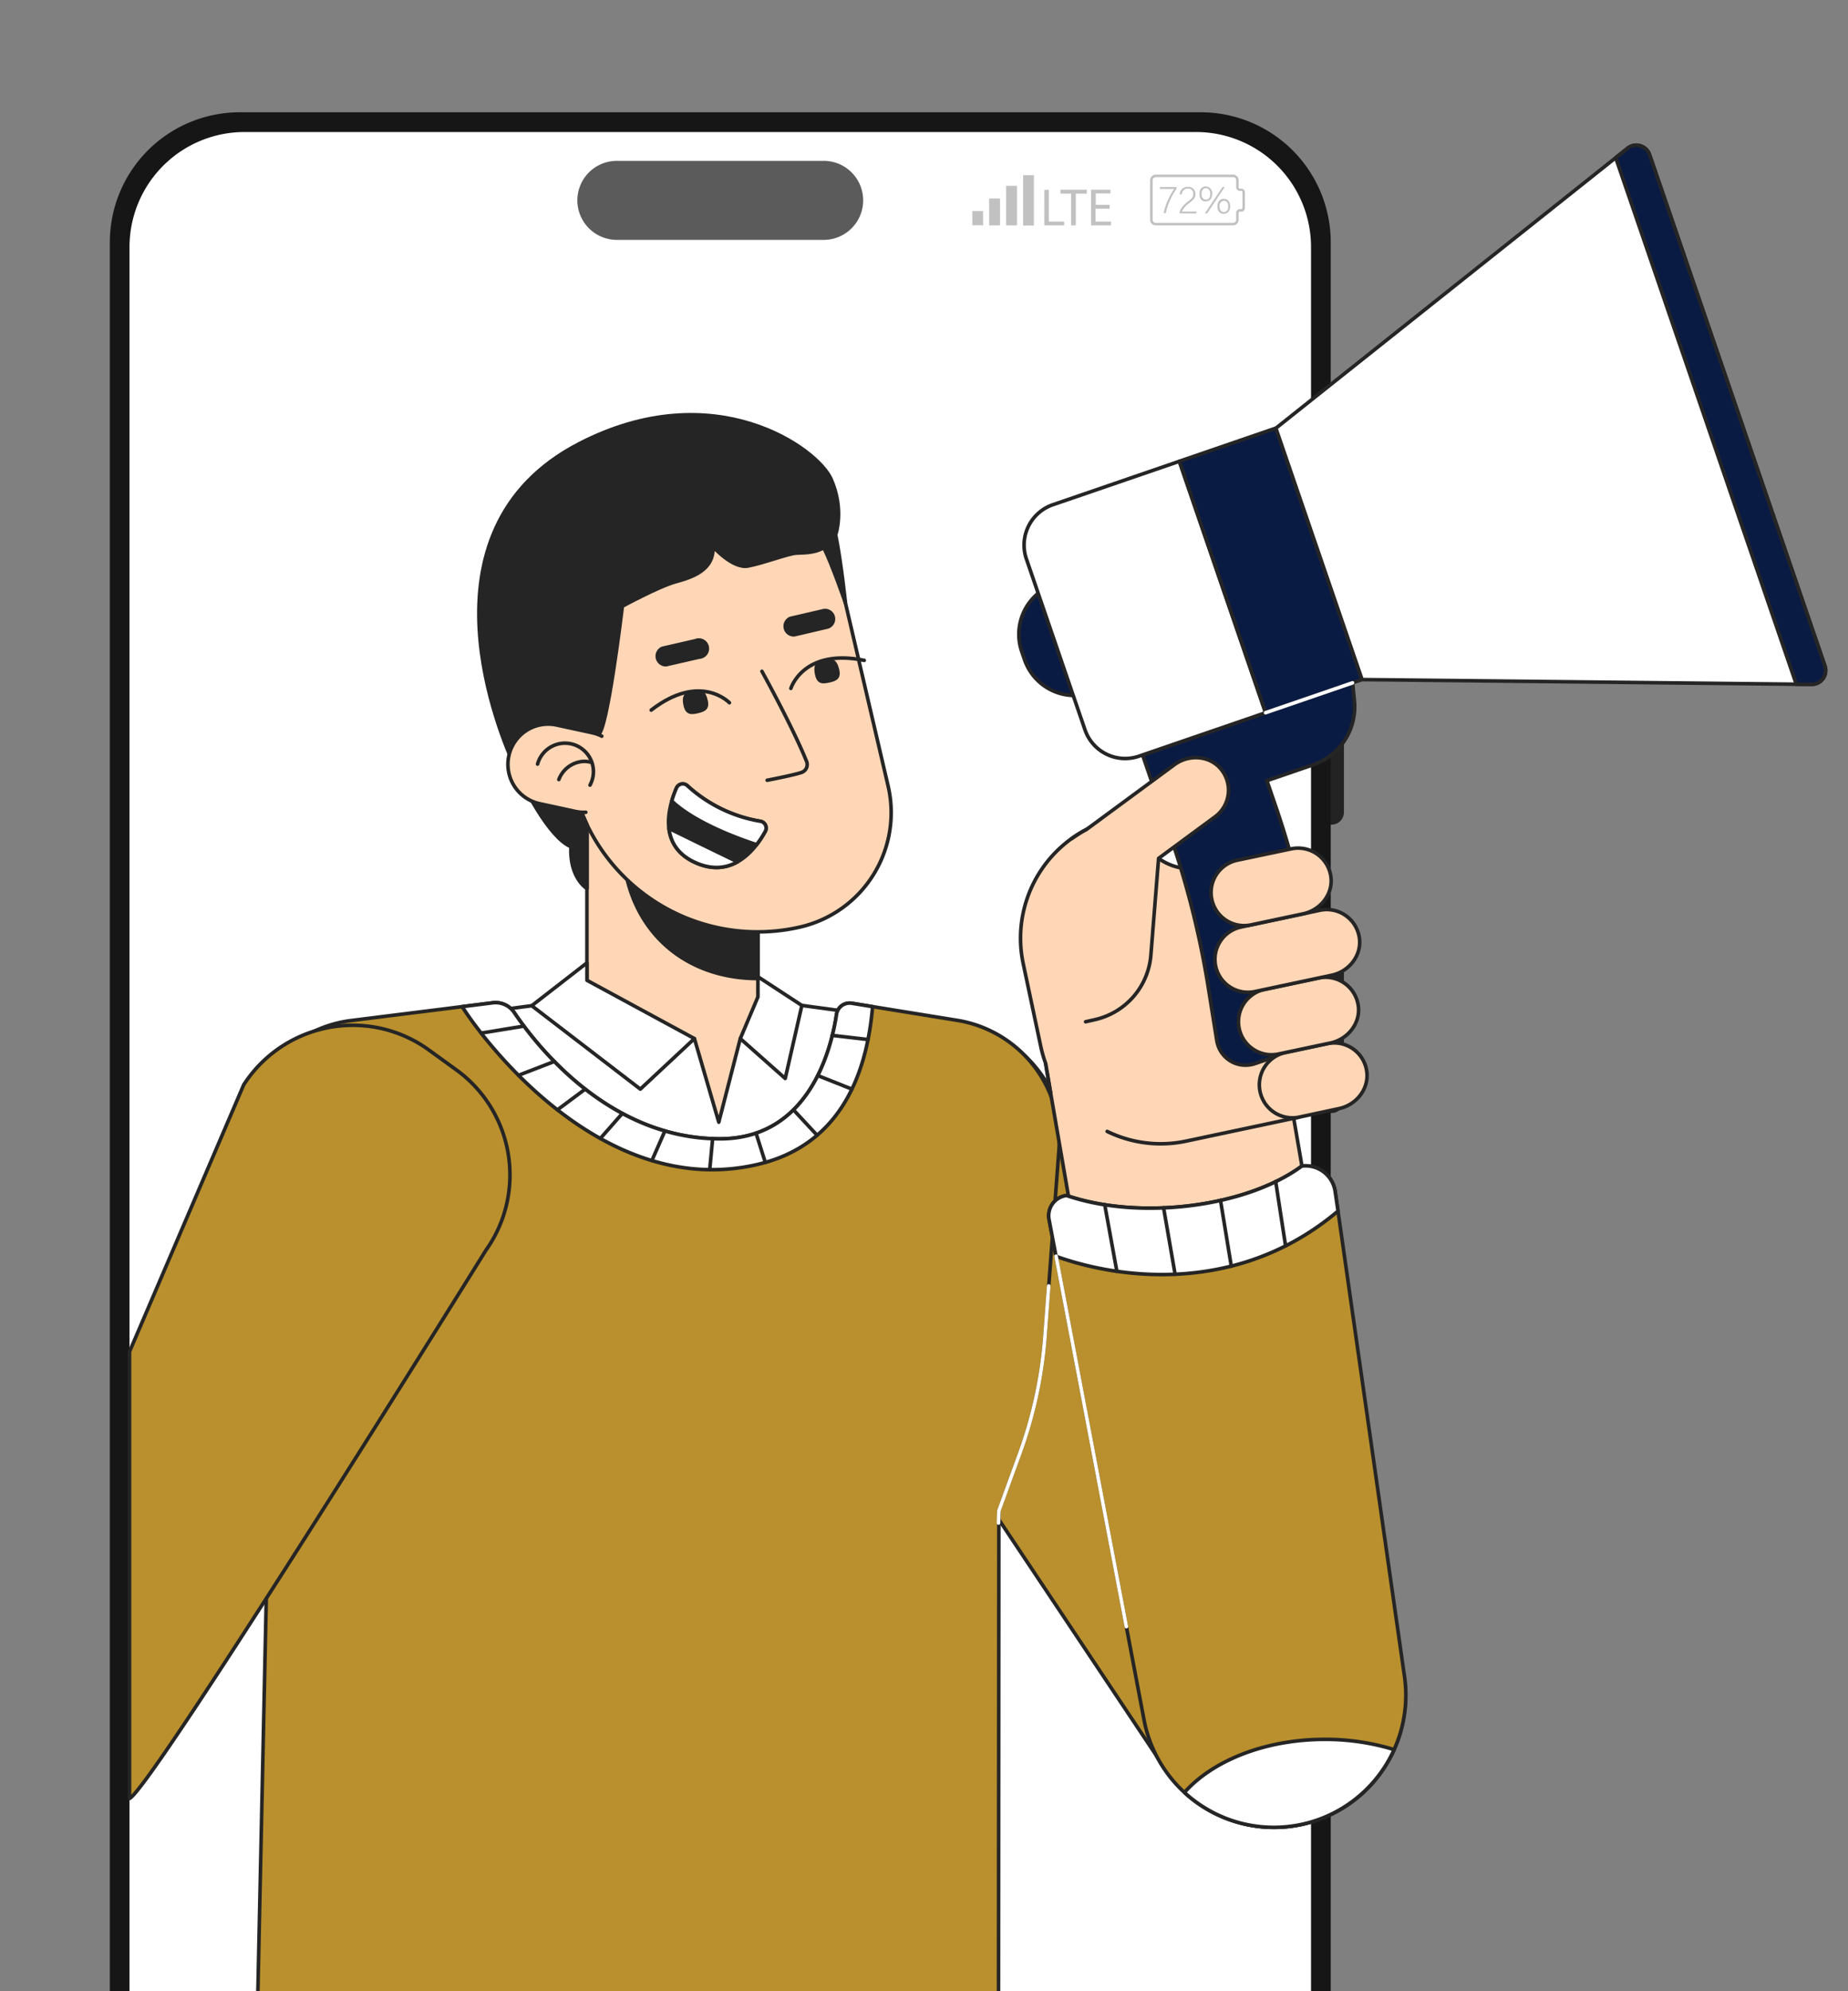 <svg id="Layer_1" data-name="Layer 1" xmlns="http://www.w3.org/2000/svg" xmlns:xlink="http://www.w3.org/1999/xlink" viewBox="0 0 650 700"><rect x="0" y="0" width="650" height="700" fill="#808080" stroke="none"/><defs><style>.cls-1,.cls-7{fill:#fff;}.cls-2{mask:url(#mask);}.cls-3{fill:#232323;}.cls-4{fill:#161616;}.cls-5{fill:#5b5b5b;}.cls-6{fill:#c1c1c1;}.cls-10,.cls-11,.cls-15,.cls-7,.cls-8,.cls-9{stroke:#262525;}.cls-10,.cls-11,.cls-14,.cls-15,.cls-7,.cls-8,.cls-9{stroke-linecap:round;stroke-linejoin:round;stroke-width:1.26px;}.cls-8{fill:#b9902d;}.cls-13,.cls-9{fill:#ffd7b6;}.cls-10,.cls-12{fill:#262525;}.cls-11,.cls-14{fill:none;}.cls-14{stroke:#fff;}.cls-15{fill:#0a1b43;}</style><mask id="mask" x="-54.65" y="-68.69" width="583.77" height="957.03" maskUnits="userSpaceOnUse"><g id="mask0_915_1421" data-name="mask0 915 1421"><path class="cls-1" d="M529.13-68.69H-54.65v770H529.13Z"/></g></mask></defs><g class="cls-2"><path class="cls-1" d="M420.65,860.51H86A40.46,40.46,0,0,1,45.55,820V86.89A40.46,40.46,0,0,1,86,46.41H420.65a40.46,40.46,0,0,1,40.48,40.48V820.08A40.45,40.45,0,0,1,420.65,860.51Z"/><path class="cls-3" d="M468.33,220.83h-4.27v-55.5h4.27a4.36,4.36,0,0,1,4.37,4.37v46.81A4.36,4.36,0,0,1,468.33,220.83Z"/><path class="cls-3" d="M468.33,289.9h-4.27V234.4h4.27a4.37,4.37,0,0,1,4.37,4.38v46.8A4.35,4.35,0,0,1,468.33,289.9Z"/><path class="cls-3" d="M468.33,391.28h-4.27v-55.5h4.27a4.36,4.36,0,0,1,4.37,4.37V387A4.36,4.36,0,0,1,468.33,391.28Z"/><path class="cls-4" d="M422.35,888.33h-338a45.72,45.72,0,0,1-45.72-45.72V85.19A45.72,45.72,0,0,1,84.33,39.47h338a45.72,45.72,0,0,1,45.73,45.72V842.56A45.73,45.73,0,0,1,422.35,888.33Z"/><path class="cls-1" d="M420.65,860.51H86A40.46,40.46,0,0,1,45.55,820V86.89A40.46,40.46,0,0,1,86,46.41H420.65a40.46,40.46,0,0,1,40.48,40.48V820.08A40.45,40.45,0,0,1,420.65,860.51Z"/><path class="cls-5" d="M289.34,84.32h-72a13.89,13.89,0,1,1,0-27.77h72a13.89,13.89,0,1,1,0,27.77Z"/><path class="cls-6" d="M433.72,79.23H406.51a2,2,0,0,1-2-2V63.39a2,2,0,0,1,2-2h27.21a2,2,0,0,1,1.95,2v2.47a.47.47,0,0,0,.46.46h.47a1.27,1.27,0,0,1,1.28,1.29v5.5a1.26,1.26,0,0,1-1.28,1.28h-.47a.47.47,0,0,0-.46.47v2.47A2,2,0,0,1,433.72,79.23ZM406.51,62.31a1.05,1.05,0,0,0-1.08,1.08V77.27a1.05,1.05,0,0,0,1.08,1.08h27.21a1.06,1.06,0,0,0,1.08-1.08V74.81a1.27,1.27,0,0,1,1.28-1.29h.47a.47.47,0,0,0,.46-.46V67.55a.47.47,0,0,0-.46-.46h-.47a1.27,1.27,0,0,1-1.28-1.29V63.34a1.06,1.06,0,0,0-1.08-1.08H406.51Z"/><path class="cls-6" d="M413.81,65.75v.67a22.51,22.51,0,0,0-3.75,8.49h-.77A23.13,23.13,0,0,1,413,66.42h-5v-.67Z"/><path class="cls-6" d="M414.89,75c0-1.18,1-2.62,2.83-4.06,1.59-1.24,2-1.65,2-2.78a1.72,1.72,0,0,0-1.91-1.85c-1.23,0-1.9.61-2.16,2h-.72a2.73,2.73,0,0,1,2.88-2.62,2.47,2.47,0,0,1,2.68,2.52c0,1.44-.62,1.9-2.32,3.29a7.37,7.37,0,0,0-2.47,2.88h5.15l-.11.67Z"/><path class="cls-6" d="M426.36,68.17c0,1.44-.72,2.62-2.26,2.62s-2.21-1.13-2.21-2.62.72-2.62,2.21-2.62A2.32,2.32,0,0,1,426.36,68.17Zm-3.75,0c0,1.13.51,2,1.54,2s1.54-.78,1.54-2-.56-2-1.54-2S422.61,66.94,422.61,68.17ZM423.79,75,430,65.75h.77L424.61,75Zm8.9-2.47c0,1.39-.72,2.62-2.27,2.62s-2.21-1.18-2.21-2.62.72-2.62,2.21-2.62S432.69,71,432.69,72.49Zm-3.76,0c0,1.13.52,2,1.55,2s1.54-.78,1.54-2-.57-1.95-1.54-1.95A1.73,1.73,0,0,0,428.93,72.49Z"/><path class="cls-6" d="M351.73,69.77h-3.81v9.46h3.81Z"/><path class="cls-6" d="M357.7,65.34h-3.81V79.23h3.81Z"/><path class="cls-6" d="M363.66,61.59h-3.8V79.28h3.8Z"/><path class="cls-6" d="M345.76,74.19H342v5h3.8Z"/><path class="cls-6" d="M367.32,66.73h1.59V77.89h5.4v1.34h-7Z"/><path class="cls-6" d="M376.83,68.07H373V66.68h9.25v1.39h-3.85V79.23h-1.65V68.07Z"/><path class="cls-6" d="M390.21,73.37h-4.89v4.52h5.45v1.34h-7V66.68h6.79V68h-5.14v4h4.89v1.39Z"/></g><path class="cls-7" d="M466.82,634a41.37,41.37,0,0,0,18.45-55.51L367.54,387.38a41.37,41.37,0,1,0-74,37.07L411.3,615.58A41.37,41.37,0,0,0,466.82,634Z"/><path class="cls-8" d="M284.87,434.66l125,187.2a46.12,46.12,0,0,0,77.5-50L367.77,380a44.13,44.13,0,0,0-64.53-11.51l-8.74,6.8A44.14,44.14,0,0,0,284.87,434.66Z"/><rect class="cls-9" x="206.45" y="264.71" width="60.15" height="119.88" rx="27.81" transform="translate(473.04 649.29) rotate(-180)"/><path class="cls-10" d="M218.9,294.75v-29a18.49,18.49,0,0,1,6.21-1.06h22.82a18.66,18.66,0,0,1,18.66,18.66V344C239.08,344,218.9,325,218.9,294.75Z"/><path class="cls-9" d="M281.55,325.86a41.27,41.27,0,0,0,30.82-49.57l-18.05-77.36a53.92,53.92,0,0,0-105,24.5l12.3,52.72A66.57,66.57,0,0,0,281.55,325.86Z"/><path class="cls-10" d="M203.71,156c47.51-24.58,83.81,1.64,88.59,12.4s1.64,19.57,1.63,19.6c1.95,9.65,3.45,24,3.45,24s-4.76-13.8-7.64-19.46c-3.56,2.09-7.72,1.74-9.81,1.92-3,.27-11.37,3.49-16.81,4.52s-12.35-6.84-12.35-6.84c.48,8.35-7.48,10.83-13.21,12.4s-18.65,8.57-18.65,8.57-5.3,44.33-8.49,45.1c-1.68.41-5,11.85-5,11.85l-.88,15.45,1.93,4.41v22.47c-2.7-1.81-6.08-6.53-5.65-14.72-7.86-3.35-16.83-21.28-20.16-29C177.19,260.7,144.2,186.78,203.71,156Z"/><path class="cls-11" d="M256.56,247.05s-10.19-10.83-27.51,2.58"/><path class="cls-12" d="M240.45,248.18c.76,3.23,2.73,3.1,5.07,2.55s4.17-1.3,3.42-4.53c-1-4.33-2.91-3.89-5.26-3.34S239.46,243.9,240.45,248.18Z"/><path class="cls-11" d="M278.17,242s4.35-14.22,25.82-9.85"/><path class="cls-12" d="M295.19,235.41c.75,3.23-1.07,4-3.42,4.53s-4.31.68-5.06-2.55c-1-4.33.88-4.78,3.23-5.32S294.19,231.13,295.19,235.41Z"/><path class="cls-11" d="M268,236s10.75,19.43,15.7,31.66a2.94,2.94,0,0,1-1.73,3.87c-2.89,1-12.13,2.76-12.13,2.76"/><path class="cls-10" d="M267.46,288.74a50.13,50.13,0,0,1-25.67-12.48,2.4,2.4,0,0,0-3.85.78c-2.75,6.33-7,20.63,7.4,26.52,12.89,5.27,20.76-5.63,23.84-11.3A2.41,2.41,0,0,0,267.46,288.74Z"/><path class="cls-7" d="M237.94,277a2.4,2.4,0,0,1,3.85-.78,50.13,50.13,0,0,0,25.67,12.48,2.41,2.41,0,0,1,1.72,3.52,33.46,33.46,0,0,1-3.07,4.71c-5.63-1.83-21.57-7.48-29.83-15.34A38.09,38.09,0,0,1,237.94,277Z"/><path class="cls-7" d="M245.34,303.56c-6.85-2.8-9.48-7.5-10.06-12.34,5,2.45,18.37,9,24.13,11.75C255.67,305.07,251,305.87,245.34,303.56Z"/><path class="cls-10" d="M234.32,233.66,245.94,231a3,3,0,1,0-1.34-5.75L233,227.91a3,3,0,0,0,1.34,5.75Z"/><path class="cls-10" d="M279.38,223.15,291,220.43a2.95,2.95,0,0,0-1.34-5.74L278,217.4a3,3,0,0,0,1.34,5.75Z"/><path class="cls-13" d="M189.79,282.52l12.47,2.71a14.14,14.14,0,1,0,6-27.64l-12.48-2.71a14.14,14.14,0,1,0-6,27.64Z"/><path class="cls-11" d="M211.67,258.8a14.11,14.11,0,0,0-3.39-1.21l-12.48-2.71a14.14,14.14,0,1,0-6,27.64l12.47,2.71a14.36,14.36,0,0,0,3.77.32"/><path class="cls-11" d="M207.53,276a10,10,0,1,0-18.45-7.38"/><path class="cls-11" d="M207.56,267.9a8.4,8.4,0,0,0-4,0,9.92,9.92,0,0,0-7,6.15"/><path class="cls-13" d="M343.94,531.12H101.45l-10.63-126a37.4,37.4,0,0,1,32.53-40.23l83.1-10.59h60.14l67.26,9.6a37.39,37.39,0,0,1,32,39.28l-4.56,75.15a106.77,106.77,0,0,1-7.88,30.42Z"/><path class="cls-11" d="M266.59,354.32l67.26,9.6a37.39,37.39,0,0,1,32,39.28l-4.56,75.15a106.77,106.77,0,0,1-7.88,30.42l-9.5,22.35H101.45l-10.63-126a37.4,37.4,0,0,1,32.53-40.23l83.1-10.59"/><polygon class="cls-7" points="107.01 700.88 338.38 700.88 343.94 531.12 101.45 531.12 107.01 700.88"/><polygon class="cls-7" points="276.02 352.64 260.38 365.11 252.82 394.5 244.25 365.11 193.92 352.64 147.25 358.78 147.25 431.04 309.4 431.04 309.4 357.17 276.02 352.64"/><path class="cls-8" d="M173.32,352.53a7.91,7.91,0,0,1,7.55,3.43c7.86,11.65,33.42,44.39,72.37,44.39,31.44,0,39.19-31.65,41-43.79a4.65,4.65,0,0,1,5.35-3.87l37.09,6a42.76,42.76,0,0,1,35.79,45.41l-4.92,65.65a154,154,0,0,1-8.9,41.26l-7.32,20.08-.12,169.76H90.69l3.72-174.12L86.09,404.11a42.77,42.77,0,0,1,37.36-45.34Z"/><path class="cls-14" d="M368.87,452.07l-1.32,17.71a154,154,0,0,1-8.9,41.26l-7.32,20.08-.12,4.29"/><path class="cls-7" d="M266.59,409.32c28.38-6.67,38.21-30.7,40.33-55.44l-7.33-1.19a4.65,4.65,0,0,0-5.35,3.87c-1.81,12.14-9.56,43.79-41,43.79-39,0-64.51-32.74-72.37-44.39a7.91,7.91,0,0,0-7.55-3.43l-10.76,1.35C169.43,364.79,211.67,422.23,266.59,409.32Z"/><line class="cls-11" x1="169.24" y1="363.18" x2="184.27" y2="360.72"/><line class="cls-11" x1="182.39" y1="378.01" x2="194.97" y2="373.15"/><line class="cls-11" x1="196.07" y1="390.15" x2="205.84" y2="382.87"/><line class="cls-11" x1="211.15" y1="400.22" x2="218.9" y2="391.42"/><line class="cls-11" x1="229.29" y1="407.99" x2="233.87" y2="397.57"/><line class="cls-11" x1="249.63" y1="411.19" x2="250.66" y2="400.3"/><line class="cls-11" x1="269.18" y1="408.64" x2="265.92" y2="398.36"/><line class="cls-11" x1="287.4" y1="399.09" x2="279.08" y2="390.15"/><line class="cls-11" x1="299.64" y1="382.87" x2="287.64" y2="378.11"/><line class="cls-11" x1="292.71" y1="363.98" x2="305.31" y2="365.44"/><polygon class="cls-7" points="244.25 365.11 225.23 382.87 187.03 353.55 206.45 338.48 206.45 344.62 244.25 365.11"/><polygon class="cls-7" points="260.38 365.11 276.19 379.13 282.04 353.46 266.59 343.36 266.59 350.44 260.38 365.11"/><path class="cls-8" d="M160.6,376.17l-9.67-7a45.63,45.63,0,0,0-65.21,12.18L45.55,475.19V632.24C53.16,629,170.93,439.49,170.93,439.49A45.63,45.63,0,0,0,160.6,376.17Z"/><path class="cls-9" d="M401.82,328.06a41.37,41.37,0,0,0-33.72,47.81l39.43,228.22A41.36,41.36,0,1,0,489.05,590L449.62,361.78A41.36,41.36,0,0,0,401.82,328.06Z"/><path class="cls-8" d="M494.06,589.75,469.64,418.92a10.51,10.51,0,0,0-11.72-9c-19.58,14.45-57.05,19.17-82.77,10.35a7.17,7.17,0,0,0-6.15,8.44L402.39,604.6a46.45,46.45,0,0,0,91.67-14.85Z"/><path class="cls-7" d="M490.35,615.06a82.45,82.45,0,0,0-24.33-3.6c-21.1,0-39.48,7.51-49.41,18.66a46.4,46.4,0,0,0,73.74-15.06Z"/><path class="cls-7" d="M470.62,425.74l-1-6.82a10.51,10.51,0,0,0-11.72-9c-19.58,14.45-57.05,19.17-82.77,10.35a7.17,7.17,0,0,0-6.15,8.44l2.46,12.94C393.73,449.68,435.62,455.29,470.62,425.74Z"/><line class="cls-11" x1="392.83" y1="446.91" x2="388.57" y2="423.5"/><line class="cls-11" x1="413.32" y1="447.96" x2="409.27" y2="424.59"/><line class="cls-11" x1="433.08" y1="445.1" x2="429.29" y2="421.98"/><line class="cls-11" x1="452.18" y1="437.98" x2="448.7" y2="415.38"/><line class="cls-14" x1="371.46" y1="441.62" x2="396.17" y2="571.83"/><path class="cls-13" d="M359.9,338.81l6.17,29.08a43.16,43.16,0,0,0,51.18,33.25l39.48-8.38L437.45,302,423,305a19.64,19.64,0,0,1-19.78-7.44l-7.79-10.43-2.28.48A43.15,43.15,0,0,0,359.9,338.81Z"/><path class="cls-11" d="M389.42,397.74a43,43,0,0,0,27.83,3.4l39.48-8.38L437.45,302,423,305a19.64,19.64,0,0,1-19.78-7.44l-7.79-10.43-2.28.48a43.15,43.15,0,0,0-33.25,51.17l6.17,29.08a43.64,43.64,0,0,0,1.73,6l1.77,10.53"/><path class="cls-15" d="M401.88,265.41l9.91,28.88a317,317,0,0,1,13,51.57L428,365.91a10.24,10.24,0,0,0,13.42,8l9.26-3.18A20.1,20.1,0,0,0,464,348.32l-2.89-16.6a315.88,315.88,0,0,0-12.43-48.35l-3.06-8.93,16.32-5.6a21.54,21.54,0,0,0,14.44-22.49l-.62-6.3Z"/><path class="cls-15" d="M377.87,206.32h5.57a0,0,0,0,1,0,0v40.36a0,0,0,0,1,0,0h-5.57A18.66,18.66,0,0,1,359.21,228v-3a18.66,18.66,0,0,1,18.66-18.66Z" transform="translate(-53.42 132.81) rotate(-18.94)"/><path class="cls-7" d="M445.14,250.55l-44.52,15.28a14.94,14.94,0,0,1-19-9.28L361,196.45a15,15,0,0,1,9.28-19l44.53-15.28Z"/><rect class="cls-15" x="429.01" y="153.82" width="35.89" height="93.43" transform="translate(934.8 245.12) rotate(161.06)"/><line class="cls-14" x1="445.14" y1="250.55" x2="475.72" y2="240.05"/><path class="cls-7" d="M637.17,240.59,479.09,238.9l-30.32-88.37L572.49,52.11a4.93,4.93,0,0,1,7.72,2.26l61.67,179.7A4.91,4.91,0,0,1,637.17,240.59Z"/><path class="cls-15" d="M580.21,54.37a4.93,4.93,0,0,0-7.73-2.26l-4.19,3.34,63.52,185.09,5.37.05a4.91,4.91,0,0,0,4.7-6.52Z"/><path class="cls-13" d="M379.77,293.31,393.53,312l33.8-24.88a11.6,11.6,0,0,0-13.76-18.69Z"/><path class="cls-11" d="M377,294.79a44.36,44.36,0,0,1,5.09-3.15l31-22.82c5.06-3.73,12.39-3.28,16.37,1.58a11.61,11.61,0,0,1-2.08,16.72l-19.87,14.63-2.71,34a25.31,25.31,0,0,1-19.61,22.68l-3.35.76"/><path class="cls-9" d="M443.21,383.77A11.62,11.62,0,0,0,457,392.71l14-3c6.15-1.3,10.68-7.07,9.7-13.28a11.59,11.59,0,0,0-13.87-9.55L452.15,370A11.61,11.61,0,0,0,443.21,383.77Z"/><path class="cls-9" d="M435.87,361.6a11.61,11.61,0,0,0,13.76,8.94l18.39-3.9c6.15-1.31,10.68-7.08,9.7-13.28a11.62,11.62,0,0,0-13.88-9.56l-19,4A11.61,11.61,0,0,0,435.87,361.6Z"/><path class="cls-9" d="M427.59,339.64a11.6,11.6,0,0,0,13.76,8.94l27.07-5.75c6.14-1.3,10.67-7.08,9.69-13.28A11.6,11.6,0,0,0,464.24,320l-27.71,5.89A11.6,11.6,0,0,0,427.59,339.64Z"/><path class="cls-9" d="M426.24,316.2A11.6,11.6,0,0,0,440,325.14l18.38-3.9c6.15-1.31,10.68-7.08,9.7-13.28a11.62,11.62,0,0,0-13.88-9.56l-19,4A11.6,11.6,0,0,0,426.24,316.2Z"/></svg>